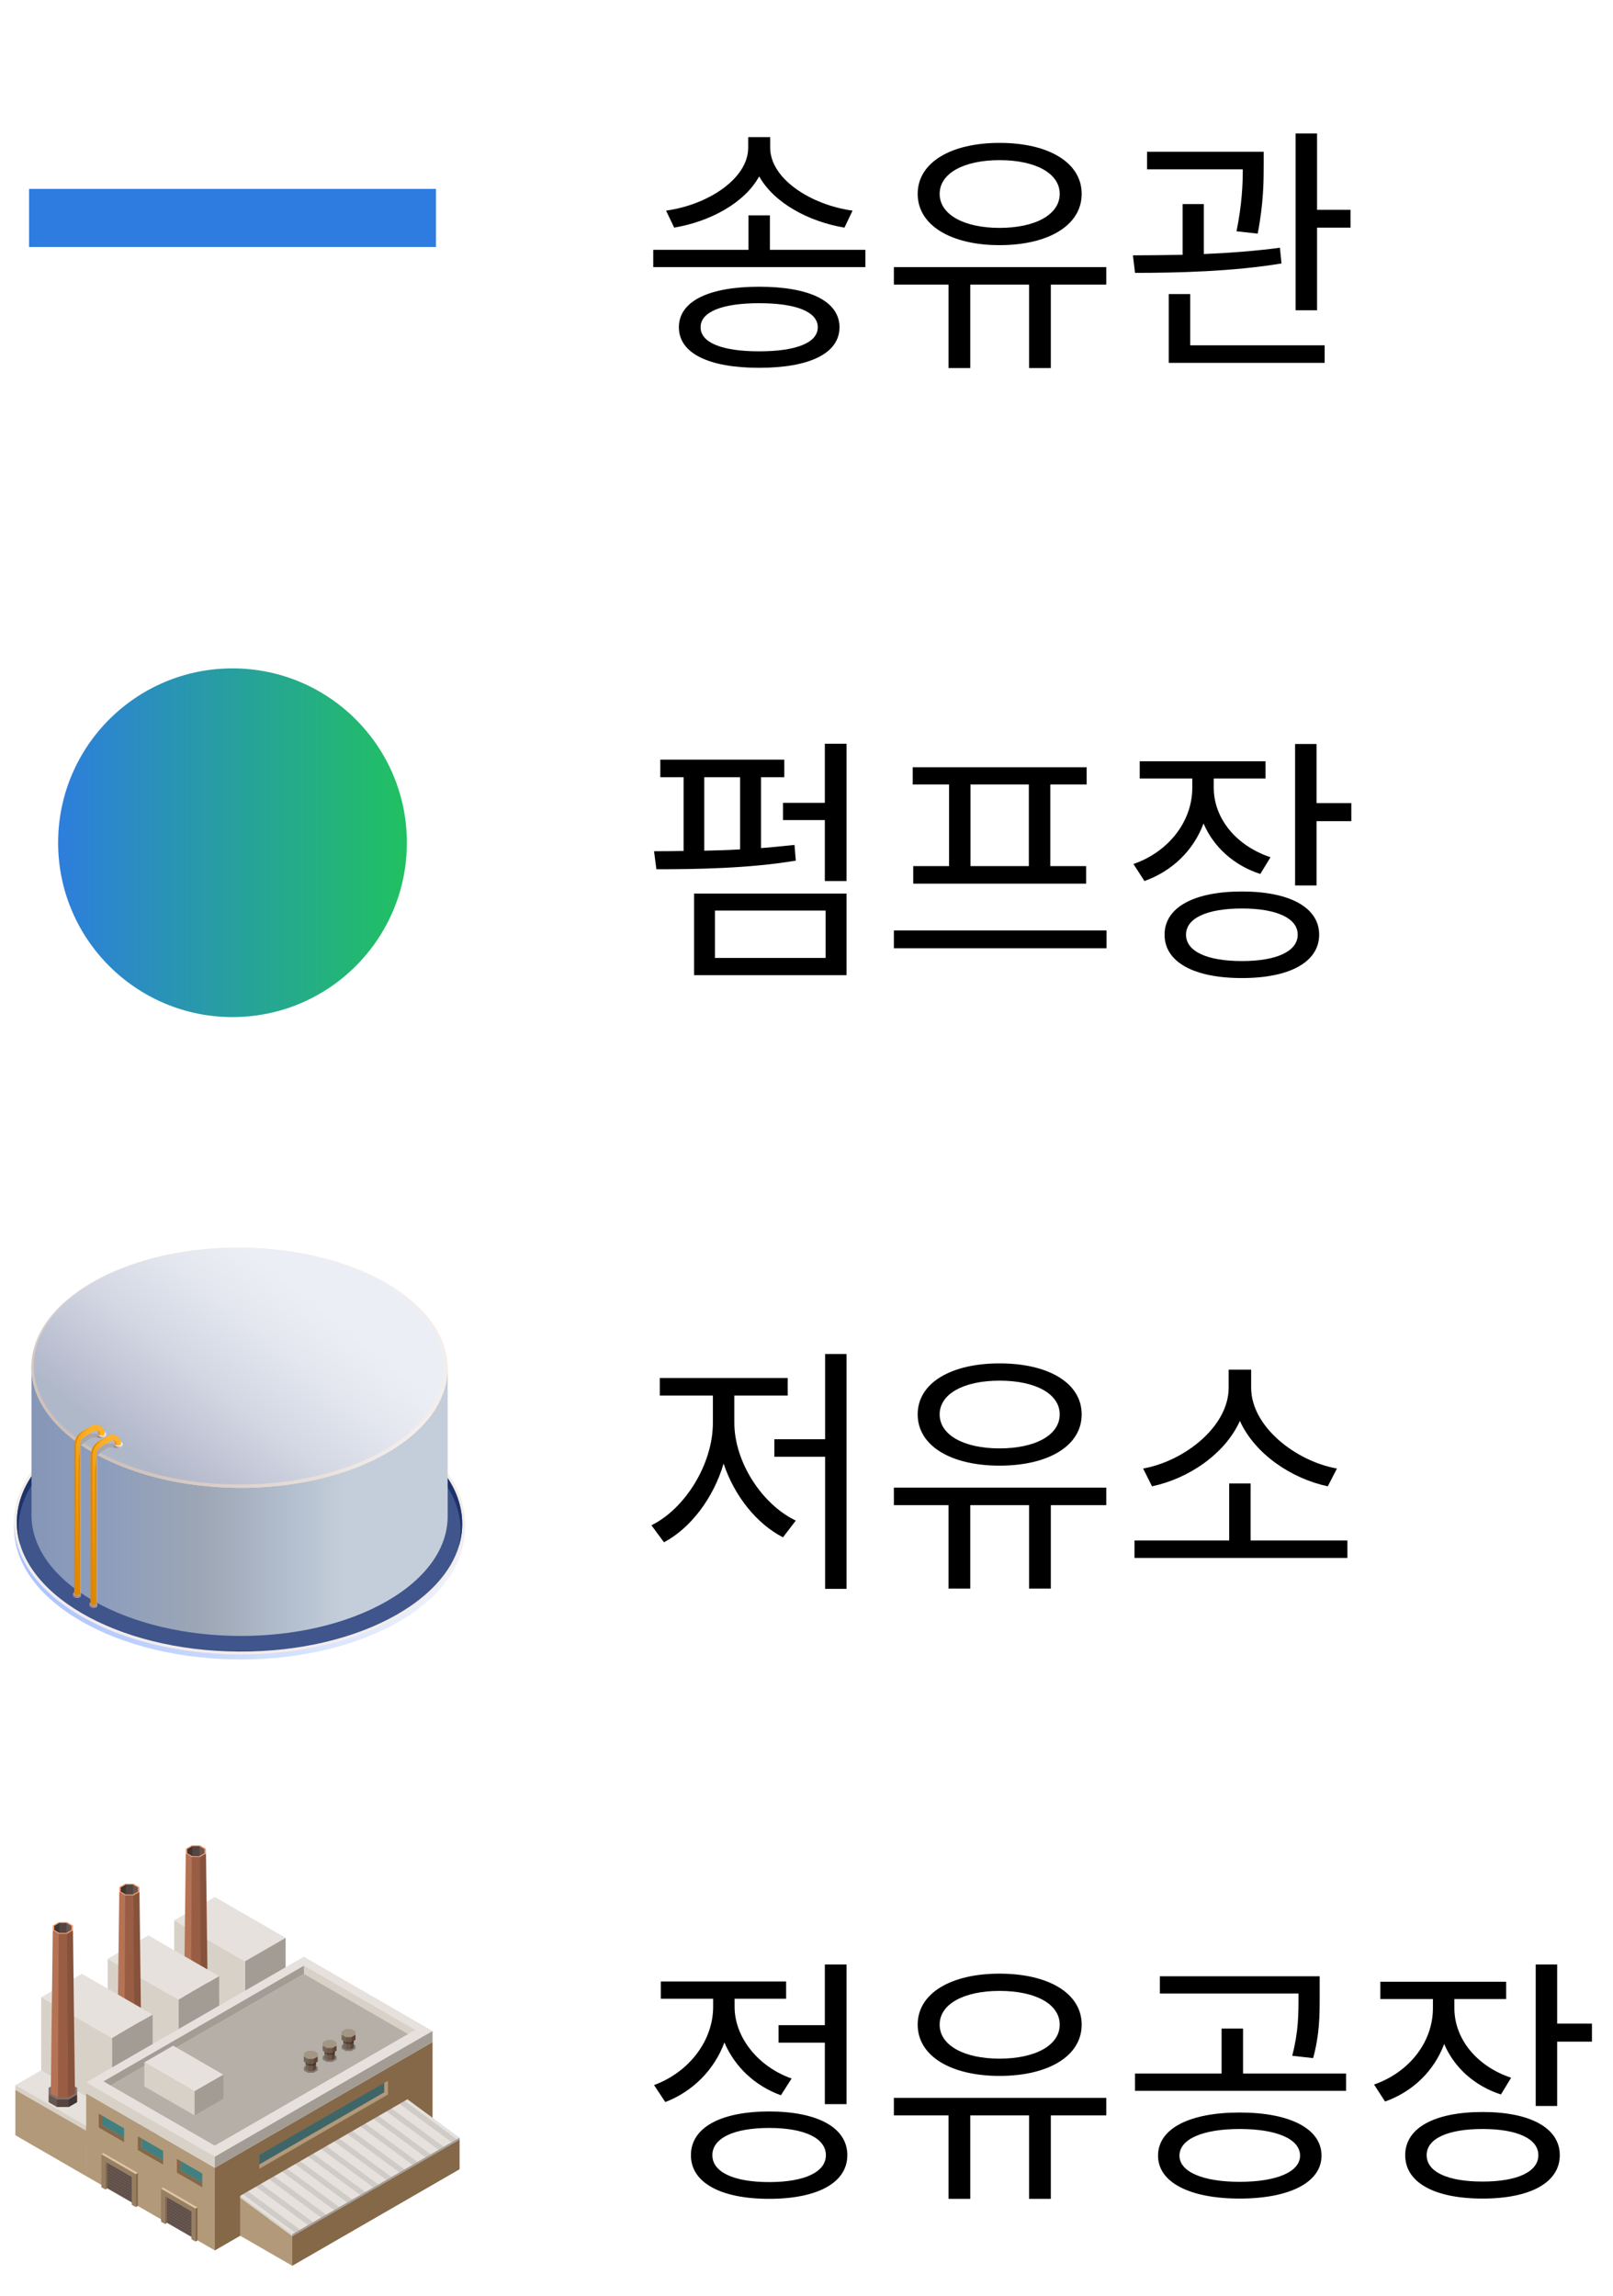 <svg width="111" height="158" viewBox="0 0 111 158" fill="none" xmlns="http://www.w3.org/2000/svg">
<rect x="2" y="13" width="28" height="4" fill="#2E7CE0"/>
<path d="M58.67 14.496L58.112 15.666C55.646 15.252 53.27 13.974 52.244 12.138C51.236 13.974 48.86 15.252 46.394 15.666L45.836 14.496C48.716 14.1 51.488 12.3 51.488 10.158V9.438H53V10.158C53 12.3 55.79 14.1 58.67 14.496ZM52.244 24.18C54.8 24.18 56.276 23.586 56.276 22.524C56.276 21.462 54.8 20.868 52.244 20.868C49.688 20.868 48.212 21.462 48.212 22.524C48.212 23.586 49.688 24.18 52.244 24.18ZM52.244 19.734C55.7 19.734 57.77 20.724 57.77 22.524C57.77 24.324 55.7 25.314 52.244 25.314C48.788 25.314 46.718 24.324 46.718 22.524C46.718 20.724 48.788 19.734 52.244 19.734ZM52.982 17.196H59.552V18.384H44.954V17.196H51.506V14.82H52.982V17.196ZM68.785 11.022C66.337 11.022 64.663 11.922 64.663 13.344C64.663 14.766 66.337 15.684 68.785 15.684C71.251 15.684 72.925 14.766 72.925 13.344C72.925 11.922 71.251 11.022 68.785 11.022ZM68.785 16.872C65.437 16.872 63.151 15.504 63.151 13.344C63.151 11.184 65.437 9.834 68.785 9.834C72.151 9.834 74.437 11.184 74.437 13.344C74.437 15.504 72.151 16.872 68.785 16.872ZM76.129 18.384V19.59H72.313V25.332H70.819V19.59H66.769V25.332H65.275V19.59H61.513V18.384H76.129ZM86.549 16.08L85.091 15.918C85.469 14.064 85.523 12.678 85.523 11.652H78.935V10.446H86.963V11.292C86.963 12.354 86.963 13.956 86.549 16.08ZM88.079 17.052L88.187 18.132C84.839 18.69 80.969 18.78 78.107 18.78L77.963 17.574C78.989 17.574 80.159 17.556 81.383 17.538V14.046H82.841V17.484C84.605 17.412 86.441 17.268 88.079 17.052ZM81.905 20.238V23.766H91.157V24.972H80.429V20.238H81.905ZM90.635 14.442H92.939V15.666H90.635V21.354H89.159V9.186H90.635V14.442Z" fill="black"/>
<g clip-path="url(#clip0_1181_13973)">
<g filter="url(#filter0_d_1181_13973)">
<circle cx="16" cy="58" r="12" fill="url(#paint0_linear_1181_13973)"/>
</g>
</g>
<path d="M48.464 53.49V58.548C49.274 58.53 50.102 58.512 50.93 58.458V53.49H48.464ZM54.674 58.152L54.764 59.232C51.578 59.772 47.87 59.826 45.17 59.826L45.008 58.584C45.62 58.584 46.322 58.584 47.042 58.566V53.49H45.44V52.284H53.972V53.49H52.37V58.368C53.162 58.314 53.918 58.224 54.674 58.152ZM49.202 62.67V65.928H56.816V62.67H49.202ZM47.762 67.116V61.5H58.256V67.116H47.762ZM56.762 51.186H58.256V60.636H56.762V56.442H53.882V55.254H56.762V51.186ZM70.801 59.61V53.994H66.787V59.61H70.801ZM65.311 59.61V53.994H62.809V52.806H74.779V53.994H72.277V59.61H74.743V60.816H62.845V59.61H65.311ZM61.513 64.038H76.147V65.262H61.513V64.038ZM87.431 58.998L86.729 60.15C84.893 59.556 83.507 58.278 82.823 56.676C82.139 58.512 80.681 59.952 78.755 60.636L77.999 59.466C80.429 58.62 82.049 56.532 82.049 54.21V53.58H78.431V52.392H87.089V53.58H83.525V54.21C83.525 56.316 85.055 58.206 87.431 58.998ZM85.469 66.144C87.845 66.144 89.303 65.478 89.303 64.326C89.303 63.192 87.845 62.526 85.469 62.526C83.057 62.526 81.617 63.192 81.617 64.326C81.617 65.478 83.057 66.144 85.469 66.144ZM85.469 61.356C88.745 61.356 90.779 62.454 90.779 64.326C90.779 66.216 88.745 67.314 85.469 67.314C82.157 67.314 80.141 66.216 80.141 64.326C80.141 62.454 82.157 61.356 85.469 61.356ZM90.599 55.272H92.993V56.514H90.599V60.942H89.123V51.204H90.599V55.272Z" fill="black"/>
<path d="M16.579 114.209C12.431 114.209 8.526 113.273 5.583 111.574C2.604 109.854 0.965 107.558 0.965 105.115C0.965 102.692 2.583 100.421 5.517 98.727C8.42 97.052 12.279 96.127 16.386 96.127C20.493 96.127 24.433 97.063 27.382 98.762C30.361 100.482 32 102.778 32 105.221C32 107.664 30.382 109.915 27.448 111.609C24.545 113.283 20.686 114.209 16.579 114.209Z" fill="url(#paint1_linear_1181_13973)"/>
<path d="M16.579 113.865C12.431 113.865 8.526 112.929 5.583 111.23C2.604 109.51 0.965 107.214 0.965 104.771C0.965 102.348 2.583 100.077 5.517 98.382C8.42 96.708 12.279 95.783 16.386 95.783C20.493 95.783 24.433 96.718 27.382 98.418C30.361 100.138 32 102.434 32 104.877C32 107.32 30.382 109.571 27.448 111.265C24.545 112.939 20.686 113.865 16.579 113.865Z" fill="#F3EDEA"/>
<path d="M31.809 104.906C31.836 100.02 24.996 96.022 16.532 95.977C8.068 95.931 1.185 99.854 1.159 104.74C1.132 109.625 7.972 113.623 16.436 113.669C24.9 113.715 31.783 109.791 31.809 104.906Z" fill="#3F558C"/>
<path d="M5.694 99.035C11.617 95.616 21.247 95.636 27.205 99.075C30.69 101.088 32.147 103.825 31.57 106.435C32.42 103.678 30.988 100.729 27.286 98.59C21.282 95.125 11.581 95.105 5.613 98.549C1.956 100.658 0.555 103.582 1.395 106.323C0.823 103.729 2.254 101.018 5.694 99.035Z" fill="#1E336A"/>
<path d="M30.801 94.104H30.644C30.204 92.404 28.849 96.213 26.578 94.898C20.968 91.661 11.905 91.641 6.326 94.862C4.045 96.177 2.704 92.384 2.295 94.104H2.168V104.088C2.082 106.273 3.493 108.478 6.392 110.153C12.001 113.39 21.065 113.41 26.643 110.188C29.415 108.585 30.801 106.486 30.806 104.381V94.104H30.801Z" fill="url(#paint2_linear_1181_13973)"/>
<path d="M30.798 94.211C30.823 89.647 24.432 85.912 16.524 85.869C8.616 85.826 2.185 89.492 2.16 94.056C2.136 98.621 8.526 102.355 16.434 102.398C24.343 102.441 30.773 98.776 30.798 94.211Z" fill="#EDE3E0"/>
<path d="M30.798 94.211C30.823 89.647 24.432 85.912 16.524 85.869C8.616 85.826 2.185 89.492 2.16 94.056C2.136 98.621 8.526 102.355 16.434 102.398C24.343 102.441 30.773 98.776 30.798 94.211Z" fill="url(#paint3_linear_1181_13973)"/>
<path d="M26.386 88.277C20.857 85.085 11.92 85.07 6.422 88.241C0.929 91.413 0.954 96.572 6.483 99.768C12.011 102.96 20.948 102.975 26.446 99.804C31.939 96.632 31.914 91.474 26.386 88.277Z" fill="url(#paint4_linear_1181_13973)"/>
<g style="mix-blend-mode:multiply">
<path d="M7.039 98.686C6.937 98.625 6.776 98.615 6.654 98.656C6.487 98.656 6.234 98.656 6.133 98.701C6.057 98.737 5.541 99.085 5.45 99.217C5.425 99.252 5.359 99.364 5.309 99.46H5.177V109.419C5.309 109.5 5.45 109.576 5.587 109.646V99.46C5.617 99.419 6.128 99.06 6.219 98.989C6.28 98.939 6.472 98.929 6.593 98.929H6.604C6.659 98.969 6.735 98.984 6.811 98.989C6.816 98.989 6.998 98.989 7.008 98.989C7.084 98.989 6.983 98.969 7.039 98.939C7.155 98.868 7.16 98.757 7.039 98.691V98.686Z" fill="#A9A5AB"/>
</g>
<path d="M7.312 98.686H7.15C7.064 98.656 6.958 98.651 6.872 98.676H6.695V98.808C6.695 98.853 6.725 98.899 6.786 98.934C6.907 99.005 7.099 99.005 7.221 98.934C7.282 98.899 7.312 98.853 7.312 98.808V98.686Z" fill="url(#paint5_linear_1181_13973)"/>
<path d="M7.221 98.565C7.099 98.494 6.907 98.494 6.786 98.565C6.664 98.636 6.664 98.747 6.786 98.818C6.907 98.888 7.099 98.888 7.221 98.818C7.342 98.747 7.342 98.636 7.221 98.565Z" fill="#F2ECE9"/>
<g style="mix-blend-mode:multiply">
<path d="M7.095 98.56H6.786C6.675 98.625 6.67 98.721 6.761 98.792H7.009L7.1 98.56H7.095Z" fill="#A9A5AB"/>
</g>
<path d="M5.573 109.697H5.431C5.355 109.672 5.264 109.667 5.183 109.687H5.026V109.828C5.026 109.869 5.052 109.909 5.107 109.94C5.214 110 5.385 110 5.492 109.94C5.542 109.909 5.573 109.869 5.573 109.828V109.697Z" fill="url(#paint6_linear_1181_13973)"/>
<path d="M5.491 109.586C5.385 109.525 5.213 109.525 5.107 109.586C5 109.647 5 109.748 5.107 109.809C5.213 109.869 5.385 109.869 5.491 109.809C5.597 109.748 5.597 109.647 5.491 109.586Z" fill="#B39C9B"/>
<path d="M7.201 98.666C7.201 98.448 7.09 98.256 6.903 98.145C6.716 98.038 6.488 98.038 6.301 98.145L5.709 98.484C5.34 98.696 5.112 99.09 5.112 99.515V109.677C5.112 109.707 5.133 109.732 5.168 109.752C5.244 109.798 5.365 109.798 5.441 109.752C5.476 109.732 5.497 109.702 5.497 109.677V99.52C5.497 99.232 5.654 98.964 5.901 98.822L6.493 98.484C6.589 98.428 6.675 98.463 6.711 98.484C6.741 98.504 6.817 98.559 6.817 98.671V98.686C6.817 98.716 6.837 98.741 6.872 98.767C6.948 98.812 7.07 98.812 7.146 98.767C7.181 98.746 7.201 98.716 7.201 98.686V98.671V98.666Z" fill="url(#paint7_linear_1181_13973)"/>
<path d="M5.421 109.763C5.421 109.763 5.431 109.763 5.436 109.758C5.471 109.737 5.491 109.707 5.491 109.682V99.52C5.491 99.52 5.476 100.077 5.426 100.284C5.385 100.446 5.405 106.91 5.421 109.763Z" fill="#DE8600"/>
<path d="M5.223 109.682V99.52C5.223 99.096 5.451 98.701 5.82 98.489L6.412 98.15C6.488 98.104 6.574 98.079 6.655 98.074C6.533 98.064 6.407 98.089 6.296 98.15L5.704 98.489C5.335 98.701 5.107 99.096 5.107 99.52V109.682C5.107 109.712 5.127 109.737 5.163 109.758C5.178 109.768 5.198 109.773 5.218 109.778V109.677L5.223 109.682Z" fill="url(#paint8_linear_1181_13973)"/>
<path d="M6.882 98.681V98.666C6.882 98.555 6.806 98.499 6.776 98.479C6.75 98.463 6.7 98.443 6.639 98.453C6.67 98.459 6.695 98.469 6.705 98.479C6.735 98.499 6.811 98.555 6.811 98.666V98.681C6.811 98.711 6.831 98.737 6.867 98.762C6.867 98.762 6.877 98.762 6.882 98.767C6.882 98.722 6.882 98.686 6.882 98.681Z" fill="#E58B00"/>
<g style="mix-blend-mode:multiply">
<path d="M8.172 99.369C8.071 99.308 7.909 99.298 7.787 99.338C7.621 99.338 7.368 99.338 7.266 99.384C7.191 99.419 6.675 99.768 6.584 99.9C6.558 99.935 6.493 100.046 6.442 100.142H6.311V110.101C6.442 110.182 6.584 110.258 6.72 110.329V100.142C6.751 100.102 7.261 99.743 7.352 99.672C7.413 99.621 7.605 99.611 7.727 99.611H7.737C7.793 99.652 7.868 99.667 7.944 99.672C7.949 99.672 8.131 99.672 8.142 99.672C8.217 99.672 8.116 99.652 8.172 99.621C8.288 99.551 8.293 99.439 8.172 99.374V99.369Z" fill="#A9A5AB"/>
</g>
<path d="M8.445 99.369H8.283C8.197 99.339 8.091 99.334 8.005 99.359H7.828V99.49C7.828 99.536 7.858 99.582 7.919 99.617C8.041 99.688 8.233 99.688 8.354 99.617C8.415 99.582 8.445 99.536 8.445 99.49V99.369Z" fill="url(#paint9_linear_1181_13973)"/>
<path d="M8.354 99.247C8.233 99.177 8.041 99.177 7.919 99.247C7.798 99.318 7.798 99.43 7.919 99.5C8.041 99.571 8.233 99.571 8.354 99.5C8.476 99.43 8.476 99.318 8.354 99.247Z" fill="#F2ECE9"/>
<g style="mix-blend-mode:multiply">
<path d="M8.228 99.242H7.92C7.808 99.308 7.803 99.404 7.894 99.475H8.137L8.228 99.242Z" fill="#A9A5AB"/>
</g>
<path d="M6.705 110.38H6.563C6.487 110.354 6.396 110.349 6.315 110.369H6.159V110.511C6.159 110.552 6.184 110.592 6.24 110.622C6.346 110.683 6.518 110.683 6.624 110.622C6.675 110.592 6.705 110.552 6.705 110.511V110.38Z" fill="url(#paint10_linear_1181_13973)"/>
<path d="M6.624 110.274C6.518 110.213 6.346 110.213 6.24 110.274C6.134 110.334 6.134 110.435 6.24 110.496C6.346 110.557 6.518 110.557 6.624 110.496C6.73 110.435 6.73 110.334 6.624 110.274Z" fill="#B39C9B"/>
<path d="M8.329 99.348C8.329 99.131 8.218 98.939 8.031 98.827C7.844 98.721 7.616 98.721 7.429 98.827L6.837 99.166C6.468 99.379 6.24 99.773 6.24 100.198V110.359C6.24 110.39 6.26 110.415 6.296 110.435C6.372 110.481 6.493 110.481 6.569 110.435C6.604 110.415 6.625 110.385 6.625 110.359V100.203C6.625 99.915 6.781 99.647 7.029 99.505L7.621 99.166C7.717 99.111 7.803 99.146 7.839 99.166C7.869 99.186 7.945 99.242 7.945 99.353V99.368C7.945 99.399 7.965 99.424 8 99.449C8.076 99.495 8.198 99.495 8.274 99.449C8.309 99.429 8.329 99.399 8.329 99.368V99.353V99.348Z" fill="url(#paint11_linear_1181_13973)"/>
<path d="M6.553 110.445C6.553 110.445 6.563 110.445 6.569 110.44C6.604 110.42 6.624 110.39 6.624 110.364V100.203C6.624 100.203 6.609 100.759 6.558 100.967C6.518 101.129 6.538 107.593 6.553 110.445Z" fill="#DE8600"/>
<path d="M6.357 110.365V100.204C6.357 99.779 6.584 99.384 6.953 99.172L7.545 98.833C7.621 98.787 7.707 98.762 7.788 98.757C7.667 98.747 7.54 98.772 7.429 98.833L6.837 99.172C6.468 99.384 6.24 99.779 6.24 100.204V110.365C6.24 110.395 6.26 110.421 6.296 110.441C6.311 110.451 6.331 110.456 6.352 110.461V110.36L6.357 110.365Z" fill="url(#paint12_linear_1181_13973)"/>
<path d="M8.015 99.364V99.349C8.015 99.237 7.939 99.181 7.909 99.161C7.884 99.146 7.833 99.126 7.772 99.136C7.803 99.141 7.828 99.151 7.838 99.161C7.869 99.181 7.944 99.237 7.944 99.349V99.364C7.944 99.394 7.965 99.419 8 99.445C8 99.445 8.01 99.445 8.015 99.45C8.015 99.404 8.015 99.369 8.015 99.364Z" fill="#E58B00"/>
<path d="M50.534 96.048V97.92C50.534 100.602 52.424 103.536 54.764 104.652L53.882 105.804C52.082 104.886 50.534 102.96 49.796 100.728C49.094 103.104 47.528 105.174 45.692 106.146L44.828 104.976C47.132 103.842 49.058 100.782 49.058 97.92V96.048H45.404V94.842H54.206V96.048H50.534ZM56.78 93.186H58.256V109.35H56.78V100.26H53.288V99.054H56.78V93.186ZM68.785 95.022C66.337 95.022 64.663 95.922 64.663 97.344C64.663 98.766 66.337 99.684 68.785 99.684C71.251 99.684 72.925 98.766 72.925 97.344C72.925 95.922 71.251 95.022 68.785 95.022ZM68.785 100.872C65.437 100.872 63.151 99.504 63.151 97.344C63.151 95.184 65.437 93.834 68.785 93.834C72.151 93.834 74.437 95.184 74.437 97.344C74.437 99.504 72.151 100.872 68.785 100.872ZM76.129 102.384V103.59H72.313V109.332H70.819V103.59H66.769V109.332H65.275V103.59H61.513V102.384H76.129ZM92.003 101.07L91.373 102.294C88.907 101.772 86.369 100.098 85.325 97.794C84.281 100.098 81.761 101.772 79.277 102.294L78.665 101.07C81.491 100.566 84.551 98.19 84.551 95.508V94.266H86.099V95.508C86.099 98.19 89.177 100.566 92.003 101.07ZM86.063 106.02H92.723V107.226H78.071V106.02H84.587V102.096H86.063V106.02Z" fill="black"/>
<path d="M19.656 133.368L16.86 134.984L11.986 132.17L14.786 130.558L19.656 133.368Z" fill="#E6E1DD"/>
<path d="M19.656 141.842L16.86 143.458V134.984L19.656 133.368V141.842Z" fill="#A39C95"/>
<path d="M16.86 143.458L11.986 140.644V132.17L16.86 134.984V143.458Z" fill="#D8D1C7"/>
<path d="M16.86 140.329L15.083 141.355L10.21 138.544L11.986 137.515L16.86 140.329Z" fill="#E0C5A4"/>
<path d="M16.86 143.457L15.082 144.483V141.354L16.86 140.328V143.457Z" fill="#856848"/>
<path d="M15.083 144.483L10.21 141.669V138.544L15.083 141.354V144.483Z" fill="#B2997A"/>
<path d="M16.86 140.014L15.083 141.04L10.21 138.226L11.986 137.2L16.86 140.014Z" fill="#E6E1DD"/>
<path d="M16.86 140.329L15.082 141.355V141.041L16.86 140.015V140.329Z" fill="#A39C95"/>
<path d="M15.083 141.355L10.21 138.544V138.226L15.083 141.04V141.355Z" fill="#D8D1C7"/>
<path d="M14.46 138.878V139.397L13.885 139.729L13.685 139.086L14.46 138.878Z" fill="#403531"/>
<path d="M13.885 139.207V139.729H13.073L12.498 138.878L13.885 139.207Z" fill="#544540"/>
<path d="M13.073 139.207V139.729L12.498 139.397V138.878L13.073 139.207Z" fill="#685750"/>
<path d="M12.498 138.406V138.878L13.073 139.207H13.885L14.46 138.878V138.406L13.885 138.074H13.073L12.498 138.406Z" fill="#836E69"/>
<path d="M13.806 127.965H13.152V127.05L13.248 127.028H13.688L13.806 127.05V127.965Z" fill="#544540"/>
<path d="M13.234 128.069L12.819 127.998L12.841 127.254L13.234 127.061V128.069Z" fill="#403531"/>
<path d="M13.724 128.069L14.138 127.998L14.117 127.258L13.724 127.061V128.069Z" fill="#685750"/>
<path d="M14.175 127.568L14.314 138.792L13.824 139.074L13.688 127.804L14.175 127.568Z" fill="#87523B"/>
<path d="M13.767 127.804L13.824 139.074H13.134L12.919 127.618L13.152 127.75L13.767 127.804Z" fill="#995D43"/>
<path d="M13.191 127.804L13.134 139.074L12.648 138.792L12.784 127.568L13.191 127.804Z" fill="#B57355"/>
<path d="M13.767 127H13.191L12.784 127.236V127.569L13.191 127.804H13.767L14.175 127.569V127.236L13.767 127ZM14.067 127.543L13.72 127.744H13.231L12.884 127.543V127.261L13.231 127.061H13.72L14.067 127.261V127.543Z" fill="#F59C72"/>
<path d="M15.083 136.011L12.283 137.627L7.41 134.813L10.209 133.2L15.083 136.011Z" fill="#E6E1DD"/>
<path d="M15.082 144.485L12.283 146.101V137.627L15.082 136.011V144.485Z" fill="#A39C95"/>
<path d="M12.283 146.1L7.41 143.286V134.812L12.283 137.626V146.1Z" fill="#D8D1C7"/>
<path d="M12.283 142.973L10.503 143.999L5.633 141.185L7.41 140.159L12.283 142.973Z" fill="#E0C5A4"/>
<path d="M12.283 146.102L10.502 147.128V143.999L12.283 142.973V146.102Z" fill="#856848"/>
<path d="M10.503 147.128L5.633 144.314V141.186L10.503 143.999V147.128Z" fill="#B2997A"/>
<path d="M12.283 142.658L10.503 143.684L5.633 140.87L7.41 139.844L12.283 142.658Z" fill="#E6E1DD"/>
<path d="M12.283 142.973L10.502 143.999V143.684L12.283 142.658V142.973Z" fill="#A39C95"/>
<path d="M10.503 143.999L5.633 141.189V140.871L10.503 143.685V143.999Z" fill="#D8D1C7"/>
<path d="M9.883 141.521V142.039L9.308 142.372L9.104 141.728L9.883 141.521Z" fill="#403531"/>
<path d="M9.308 141.85V142.372H8.496L7.92 141.521L9.308 141.85Z" fill="#544540"/>
<path d="M8.496 141.85V142.372L7.92 142.039V141.521L8.496 141.85Z" fill="#685750"/>
<path d="M7.92 141.049V141.521L8.496 141.85H9.308L9.883 141.521V141.049L9.308 140.716H8.496L7.92 141.049Z" fill="#836E69"/>
<path d="M9.23 130.605H8.575V129.693L8.672 129.672H9.112L9.23 129.693V130.605Z" fill="#544540"/>
<path d="M8.657 130.712L8.243 130.637L8.264 129.897L8.657 129.704V130.712Z" fill="#403531"/>
<path d="M9.147 130.712L9.562 130.637L9.54 129.9L9.147 129.704V130.712Z" fill="#685750"/>
<path d="M9.598 130.211L9.733 141.435L9.247 141.717L9.111 130.447L9.598 130.211Z" fill="#87523B"/>
<path d="M9.19 130.447L9.247 141.717H8.557L8.343 130.261L8.575 130.397L9.19 130.447Z" fill="#995D43"/>
<path d="M8.614 130.447L8.557 141.717L8.071 141.435L8.207 130.211L8.614 130.447Z" fill="#B57355"/>
<path d="M9.19 129.643H8.614L8.207 129.879V130.211L8.614 130.447H9.19L9.597 130.211V129.879L9.19 129.643ZM9.49 130.186L9.143 130.386H8.653L8.307 130.186V129.904L8.653 129.703H9.143L9.49 129.904V130.186Z" fill="#F59C72"/>
<path d="M10.503 138.653L7.707 140.269L2.837 137.455L5.633 135.842L10.503 138.653Z" fill="#E6E1DD"/>
<path d="M10.504 147.127L7.708 148.743V140.269L10.504 138.653V147.127Z" fill="#A39C95"/>
<path d="M7.707 148.742L2.837 145.928V137.455L7.707 140.268V148.742Z" fill="#D8D1C7"/>
<path d="M7.707 145.614L5.926 146.64L1.056 143.83L2.837 142.8L7.707 145.614Z" fill="#E0C5A4"/>
<path d="M7.707 148.743L5.926 149.769V146.64L7.707 145.614V148.743Z" fill="#856848"/>
<path d="M5.926 149.768L1.056 146.954V143.829L5.926 146.639V149.768Z" fill="#B2997A"/>
<path d="M7.707 145.298L5.926 146.324L1.056 143.511L2.837 142.484L7.707 145.298Z" fill="#E6E1DD"/>
<path d="M7.707 145.613L5.926 146.64V146.325L7.707 145.299V145.613Z" fill="#A39C95"/>
<path d="M5.926 146.64L1.056 143.829V143.511L5.926 146.325V146.64Z" fill="#D8D1C7"/>
<path d="M5.308 144.163V144.682L4.733 145.014L4.529 144.37L5.308 144.163Z" fill="#403531"/>
<path d="M4.732 144.496V145.014H3.921L3.345 144.163L4.732 144.496Z" fill="#544540"/>
<path d="M3.921 144.496V145.014L3.345 144.682V144.163L3.921 144.496Z" fill="#685750"/>
<path d="M3.345 143.691V144.163L3.921 144.495H4.732L5.308 144.163V143.691L4.732 143.358H3.921L3.345 143.691Z" fill="#836E69"/>
<path d="M4.653 133.249H3.999V132.334L4.096 132.312H4.535L4.653 132.334V133.249Z" fill="#544540"/>
<path d="M4.081 133.353L3.667 133.282L3.688 132.538L4.081 132.345V133.353Z" fill="#403531"/>
<path d="M4.571 133.353L4.986 133.282L4.965 132.541L4.571 132.345V133.353Z" fill="#685750"/>
<path d="M5.022 132.853L5.158 144.08L4.672 144.358L4.536 133.089L5.022 132.853Z" fill="#87523B"/>
<path d="M4.614 133.089L4.671 144.359H3.981L3.767 132.903L3.999 133.039L4.614 133.089Z" fill="#995D43"/>
<path d="M4.038 133.089L3.981 144.358L3.495 144.08L3.631 132.853L4.038 133.089Z" fill="#B57355"/>
<path d="M4.614 132.284H4.038L3.631 132.52V132.853L4.038 133.089H4.614L5.022 132.853V132.52L4.614 132.284ZM4.914 132.828L4.568 133.028H4.078L3.735 132.828V132.545L4.078 132.345H4.568L4.914 132.545V132.828Z" fill="#F59C72"/>
<path d="M29.767 140.544L14.786 149.196L5.929 144.08L20.91 135.431L29.767 140.544Z" fill="#E6E1DD"/>
<path d="M29.767 146.232L14.786 154.881L13.191 150.679L14.786 149.196L29.767 140.543V146.232Z" fill="#856848"/>
<path d="M26.699 143.204V144.152L17.85 149.261V148.957L26.434 143.998V143.358L26.699 143.204Z" fill="#B2997A"/>
<path d="M26.434 143.357V143.997L17.85 148.957V148.313L26.434 143.357Z" fill="#3E6669"/>
<path d="M14.786 154.882L5.929 149.769V144.08L14.786 149.197V154.882Z" fill="#B2997A"/>
<path d="M9.193 151.648L7.331 150.576V148.688L9.193 149.764V151.648Z" fill="#685750"/>
<path d="M9.193 150.007L7.331 148.931V148.888L9.193 149.961V150.007Z" fill="#544540"/>
<path d="M9.193 150.196L7.331 149.12V149.077L9.193 150.15V150.196Z" fill="#544540"/>
<path d="M9.193 150.387L7.331 149.31V149.268L9.193 150.34V150.387Z" fill="#544540"/>
<path d="M9.193 150.577L7.331 149.5V149.458L9.193 150.53V150.577Z" fill="#544540"/>
<path d="M9.193 150.766L7.331 149.689V149.646L9.193 150.719V150.766Z" fill="#544540"/>
<path d="M9.193 150.951L7.331 149.878V149.835L9.193 150.908V150.951Z" fill="#544540"/>
<path d="M9.193 151.145L7.331 150.068V150.025L9.193 151.098V151.145Z" fill="#544540"/>
<path d="M9.193 151.333L7.331 150.257V150.214L9.193 151.287V151.333Z" fill="#544540"/>
<path d="M9.193 151.524L7.331 150.447V150.401L9.193 151.477V151.524Z" fill="#544540"/>
<path d="M7.395 150.611L7.252 150.694V148.752L7.395 148.67V150.611Z" fill="#856848"/>
<path d="M6.977 148.263V150.533L7.252 150.694V148.785L9.068 149.832V151.742L9.347 151.903V149.632L6.977 148.263Z" fill="#967F62"/>
<path d="M9.487 151.82L9.347 151.902V149.632L9.487 149.55V151.82Z" fill="#856848"/>
<path d="M9.487 149.55L9.347 149.632L6.977 148.262L7.116 148.18L9.487 149.55Z" fill="#E0C5A4"/>
<path d="M13.298 154.02L11.435 152.947V151.059L13.298 152.135V154.02Z" fill="#685750"/>
<path d="M13.298 152.378L11.435 151.302V151.259L13.298 152.332V152.378Z" fill="#544540"/>
<path d="M13.298 152.567L11.435 151.491V151.448L13.298 152.521V152.567Z" fill="#544540"/>
<path d="M13.298 152.757L11.435 151.681V151.638L13.298 152.711V152.757Z" fill="#544540"/>
<path d="M13.298 152.944L11.435 151.871V151.828L13.298 152.901V152.944Z" fill="#544540"/>
<path d="M13.298 153.136L11.435 152.06V152.014L13.298 153.09V153.136Z" fill="#544540"/>
<path d="M13.298 153.322L11.435 152.249V152.207L13.298 153.279V153.322Z" fill="#544540"/>
<path d="M13.298 153.512L11.435 152.439V152.393L13.298 153.469V153.512Z" fill="#544540"/>
<path d="M13.298 153.701L11.435 152.629V152.582L13.298 153.658V153.701Z" fill="#544540"/>
<path d="M13.298 153.891L11.435 152.818V152.772L13.298 153.848V153.891Z" fill="#544540"/>
<path d="M11.5 152.983L11.357 153.065V151.123L11.5 151.041V152.983Z" fill="#856848"/>
<path d="M11.082 150.633V152.904L11.357 153.065V151.155L13.173 152.203V154.112L13.448 154.273V152.003L11.082 150.633Z" fill="#967F62"/>
<path d="M13.592 154.191L13.449 154.273V152.003L13.592 151.92V154.191Z" fill="#856848"/>
<path d="M13.591 151.921L13.448 152.003L11.082 150.634L11.221 150.551L13.591 151.921Z" fill="#E0C5A4"/>
<path d="M12.175 148.583V149.531L13.92 150.536V150.232L12.436 149.377V148.734L12.175 148.583Z" fill="#856848"/>
<path d="M12.437 148.733V149.377L13.92 150.232V149.588L12.437 148.733Z" fill="#418080"/>
<path d="M9.483 147.028V147.975L11.228 148.98V148.676L9.748 147.822V147.178L9.483 147.028Z" fill="#856848"/>
<path d="M9.748 147.178V147.821L11.228 148.676V148.036L9.748 147.178Z" fill="#418080"/>
<path d="M6.794 145.473V146.421L8.539 147.429V147.121L7.059 146.267V145.623L6.794 145.473Z" fill="#856848"/>
<path d="M7.06 145.623V146.267L8.54 147.121V146.481L7.06 145.623Z" fill="#418080"/>
<path d="M29.767 139.783L14.786 148.432L5.929 143.319L20.91 134.67L29.767 139.783Z" fill="#E6E1DD"/>
<path d="M20.918 135.285L28.576 139.708L28.083 139.99L20.918 135.853V135.285Z" fill="#D8D1C7"/>
<path d="M20.917 135.853L7.616 143.533L7.123 143.247L20.917 135.285V135.853Z" fill="#A39C95"/>
<path d="M28.083 139.99L14.778 147.67L7.617 143.533L20.918 135.853L28.083 139.99Z" fill="#B5AFA7"/>
<path d="M29.767 140.544L14.786 149.196V148.431L29.767 139.782V140.544Z" fill="#A39C95"/>
<path d="M14.786 149.197L5.929 144.081V143.319L14.786 148.432V149.197Z" fill="#D8D1C7"/>
<path d="M15.372 142.786L13.387 143.93L9.934 141.939L11.918 140.791L15.372 142.786Z" fill="#E6E1DD"/>
<path d="M15.372 144.442L13.388 145.586V143.93L15.372 142.786V144.442Z" fill="#A39C95"/>
<path d="M13.387 145.586L9.934 143.595V141.939L13.387 143.931V145.586Z" fill="#D8D1C7"/>
<path opacity="0.3" d="M20.907 142.268V142.497L21.189 142.658H21.586L21.865 142.497V142.268L21.586 142.107H21.189L20.907 142.268Z" fill="black"/>
<path d="M21.747 141.907V142.425L21.535 142.547L21.46 141.985L21.747 141.907Z" fill="#5E4439"/>
<path d="M21.536 142.028V142.547H21.239L21.028 141.907L21.536 142.028Z" fill="#6E5849"/>
<path d="M21.239 142.028V142.547L21.028 142.425V141.907L21.239 142.028Z" fill="#736656"/>
<path d="M21.028 141.735V141.907L21.239 142.029H21.536L21.747 141.907V141.735L21.536 141.614H21.239L21.028 141.735Z" fill="#A39685"/>
<path opacity="0.3" d="M21.536 142.028H21.239L21.028 141.907V142.053L21.239 142.178H21.536L21.747 142.053V141.907L21.536 142.028Z" fill="black"/>
<path d="M21.865 141.539V141.885L21.586 142.046L21.486 141.642L21.865 141.539Z" fill="#5E4439"/>
<path d="M21.586 141.703V142.046H21.189L20.907 141.539L21.586 141.703Z" fill="#6E5849"/>
<path d="M21.189 141.703V142.046L20.907 141.885V141.539L21.189 141.703Z" fill="#736656"/>
<path d="M20.907 141.31V141.539L21.189 141.703H21.586L21.865 141.539V141.31L21.586 141.149H21.189L20.907 141.31Z" fill="#A39685"/>
<path opacity="0.3" d="M22.205 141.517V141.746L22.487 141.91H22.884L23.163 141.749V141.517L22.884 141.356H22.487L22.205 141.517Z" fill="black"/>
<path d="M23.045 141.16V141.675L22.834 141.796L22.759 141.235L23.045 141.16Z" fill="#5E4439"/>
<path d="M22.834 141.281V141.796H22.537L22.326 141.16L22.834 141.281Z" fill="#6E5849"/>
<path d="M22.537 141.281V141.796L22.326 141.675V141.16L22.537 141.281Z" fill="#736656"/>
<path d="M22.326 140.988V141.16L22.537 141.281H22.834L23.045 141.16V140.988L22.834 140.863H22.537L22.326 140.988Z" fill="#A39685"/>
<path opacity="0.3" d="M22.834 141.281H22.537L22.326 141.16V141.306L22.537 141.428H22.834L23.045 141.306V141.16L22.834 141.281Z" fill="black"/>
<path d="M23.163 140.792V141.135L22.884 141.299L22.784 140.892L23.163 140.792Z" fill="#5E4439"/>
<path d="M22.884 140.952V141.299H22.487L22.205 140.792L22.884 140.952Z" fill="#6E5849"/>
<path d="M22.487 140.952V141.299L22.205 141.135V140.792L22.487 140.952Z" fill="#736656"/>
<path d="M22.205 140.562V140.791L22.487 140.952H22.884L23.163 140.791V140.562L22.884 140.398H22.487L22.205 140.562Z" fill="#A39685"/>
<path opacity="0.3" d="M23.506 140.769V140.998L23.785 141.159H24.182L24.464 140.998V140.769L24.182 140.605H23.785L23.506 140.769Z" fill="black"/>
<path d="M24.343 140.409V140.927L24.132 141.049L24.057 140.487L24.343 140.409Z" fill="#5E4439"/>
<path d="M24.132 140.53V141.049H23.835L23.624 140.409L24.132 140.53Z" fill="#6E5849"/>
<path d="M23.835 140.53V141.049L23.624 140.927V140.409L23.835 140.53Z" fill="#736656"/>
<path d="M23.624 140.237V140.409L23.835 140.53H24.132L24.343 140.409V140.237L24.132 140.116H23.835L23.624 140.237Z" fill="#A39685"/>
<path opacity="0.3" d="M24.132 140.53H23.835L23.624 140.409V140.555L23.835 140.677H24.132L24.343 140.555V140.409L24.132 140.53Z" fill="black"/>
<path d="M24.464 140.041V140.387L24.182 140.548L24.081 140.144L24.464 140.041Z" fill="#5E4439"/>
<path d="M24.182 140.205V140.548H23.785L23.506 140.041L24.182 140.205Z" fill="#6E5849"/>
<path d="M23.785 140.205V140.548L23.506 140.387V140.041L23.785 140.205Z" fill="#736656"/>
<path d="M23.506 139.812V140.041L23.785 140.205H24.182L24.464 140.041V139.812L24.182 139.651H23.785L23.506 139.812Z" fill="#A39685"/>
<path d="M31.627 147.255L20.114 153.898L16.524 151.259L28.037 144.612L31.627 147.255Z" fill="#E6E1DD"/>
<path d="M31.627 149.296L20.114 155.94L19.392 154.238L20.114 153.898L31.627 147.255V149.296Z" fill="#856848"/>
<path d="M20.114 155.94L16.524 153.869V151.259L20.114 153.898V155.94Z" fill="#B2997A"/>
<path d="M31.627 147.122L20.114 153.765L16.524 151.127L28.037 144.483L31.627 147.122Z" fill="#E6E1DD"/>
<g opacity="0.1">
<path d="M16.713 151.021L20.3 153.659L20.65 153.459L17.064 150.82L16.713 151.021Z" fill="black"/>
<path d="M17.61 150.502L21.2 153.14L21.547 152.94L17.961 150.298L17.61 150.502Z" fill="black"/>
<path d="M18.512 149.98L22.098 152.622L22.445 152.422L18.858 149.78L18.512 149.98Z" fill="black"/>
<path d="M19.41 149.461L22.996 152.103L23.346 151.899L19.756 149.261L19.41 149.461Z" fill="black"/>
<path d="M20.307 148.943L23.893 151.586L24.243 151.382L20.657 148.743L20.307 148.943Z" fill="black"/>
<path d="M21.204 148.424L24.794 151.067L25.141 150.863L21.555 148.224L21.204 148.424Z" fill="black"/>
<path d="M22.105 147.905L25.691 150.544L26.038 150.344L22.452 147.705L22.105 147.905Z" fill="black"/>
<path d="M23.002 147.388L26.589 150.026L26.939 149.826L23.349 147.188L23.002 147.388Z" fill="black"/>
<path d="M23.9 146.869L27.486 149.507L27.837 149.307L24.25 146.668L23.9 146.869Z" fill="black"/>
<path d="M24.801 146.351L28.387 148.989L28.734 148.789L25.148 146.15L24.801 146.351Z" fill="black"/>
<path d="M25.699 145.832L29.285 148.47L29.635 148.27L26.046 145.628L25.699 145.832Z" fill="black"/>
<path d="M26.596 145.314L30.182 147.953L30.533 147.753L26.947 145.11L26.596 145.314Z" fill="black"/>
<path d="M27.844 144.591L27.497 144.795L31.083 147.434L31.43 147.23L27.844 144.591Z" fill="black"/>
</g>
<path d="M31.627 147.255L20.114 153.898V153.766L31.627 147.123V147.255Z" fill="#A39C95"/>
<path d="M20.114 153.898L16.524 151.259V151.127L20.114 153.766V153.898Z" fill="#D8D1C7"/>
<path d="M53.576 139.38H56.762V135.204H58.256V144.816H56.762V140.586H53.576V139.38ZM54.476 143.052L53.738 144.204C51.938 143.556 50.552 142.224 49.85 140.568C49.166 142.44 47.672 143.952 45.782 144.672L45.008 143.502C47.42 142.62 49.076 140.442 49.076 138.12V137.562H45.476V136.374H54.098V137.562H50.552V138.12C50.552 140.19 52.136 142.224 54.476 143.052ZM52.928 150.18C55.358 150.18 56.834 149.496 56.834 148.326C56.834 147.156 55.358 146.454 52.928 146.454C50.498 146.454 49.022 147.156 49.022 148.326C49.022 149.496 50.498 150.18 52.928 150.18ZM52.928 145.32C56.24 145.32 58.31 146.418 58.31 148.326C58.31 150.234 56.24 151.332 52.928 151.332C49.616 151.332 47.546 150.234 47.546 148.326C47.546 146.418 49.616 145.32 52.928 145.32ZM68.785 137.022C66.337 137.022 64.663 137.922 64.663 139.344C64.663 140.766 66.337 141.684 68.785 141.684C71.251 141.684 72.925 140.766 72.925 139.344C72.925 137.922 71.251 137.022 68.785 137.022ZM68.785 142.872C65.437 142.872 63.151 141.504 63.151 139.344C63.151 137.184 65.437 135.834 68.785 135.834C72.151 135.834 74.437 137.184 74.437 139.344C74.437 141.504 72.151 142.872 68.785 142.872ZM76.129 144.384V145.59H72.313V151.332H70.819V145.59H66.769V151.332H65.275V145.59H61.513V144.384H76.129ZM89.357 137.382V137.202H79.817V136.014H90.815V137.382C90.815 138.678 90.815 139.992 90.365 141.648L88.925 141.486C89.357 139.83 89.357 138.642 89.357 137.382ZM85.307 150.162C87.845 150.162 89.465 149.478 89.465 148.362C89.465 147.21 87.845 146.526 85.307 146.526C82.787 146.526 81.167 147.21 81.167 148.362C81.167 149.478 82.787 150.162 85.307 150.162ZM85.307 145.392C88.745 145.392 90.941 146.49 90.941 148.362C90.941 150.198 88.745 151.314 85.307 151.314C81.869 151.314 79.691 150.198 79.691 148.362C79.691 146.49 81.869 145.392 85.307 145.392ZM85.541 142.71H92.633V143.898H78.107V142.71H84.065V139.614H85.541V142.71ZM103.99 142.998L103.288 144.15C101.452 143.556 100.066 142.278 99.382 140.676C98.698 142.512 97.24 143.952 95.314 144.636L94.558 143.466C96.988 142.62 98.608 140.532 98.608 138.21V137.58H94.99V136.392H103.648V137.58H100.084V138.21C100.084 140.316 101.614 142.206 103.99 142.998ZM102.028 150.144C104.404 150.144 105.862 149.478 105.862 148.326C105.862 147.192 104.404 146.526 102.028 146.526C99.616 146.526 98.176 147.192 98.176 148.326C98.176 149.478 99.616 150.144 102.028 150.144ZM102.028 145.356C105.304 145.356 107.338 146.454 107.338 148.326C107.338 150.216 105.304 151.314 102.028 151.314C98.716 151.314 96.7 150.216 96.7 148.326C96.7 146.454 98.716 145.356 102.028 145.356ZM107.158 139.272H109.552V140.514H107.158V144.942H105.682V135.204H107.158V139.272Z" fill="black"/>
<defs>
<filter id="filter0_d_1181_13973" x="0" y="42" width="32" height="32" filterUnits="userSpaceOnUse" color-interpolation-filters="sRGB">
<feFlood flood-opacity="0" result="BackgroundImageFix"/>
<feColorMatrix in="SourceAlpha" type="matrix" values="0 0 0 0 0 0 0 0 0 0 0 0 0 0 0 0 0 0 127 0" result="hardAlpha"/>
<feOffset/>
<feGaussianBlur stdDeviation="2"/>
<feComposite in2="hardAlpha" operator="out"/>
<feColorMatrix type="matrix" values="0 0 0 0 0 0 0 0 0 0 0 0 0 0 0 0 0 0 0.1 0"/>
<feBlend mode="normal" in2="BackgroundImageFix" result="effect1_dropShadow_1181_13973"/>
<feBlend mode="normal" in="SourceGraphic" in2="effect1_dropShadow_1181_13973" result="shape"/>
</filter>
<linearGradient id="paint0_linear_1181_13973" x1="3.348" y1="70" x2="28" y2="70" gradientUnits="userSpaceOnUse">
<stop stop-color="#2E7CE0"/>
<stop offset="1" stop-color="#20C161"/>
</linearGradient>
<linearGradient id="paint1_linear_1181_13973" x1="0.965" y1="105.17" x2="32" y2="105.17" gradientUnits="userSpaceOnUse">
<stop offset="0.03" stop-color="#ABC3FF"/>
<stop offset="1" stop-color="#F0F4FF"/>
</linearGradient>
<linearGradient id="paint2_linear_1181_13973" x1="2.163" y1="102.525" x2="30.801" y2="102.525" gradientUnits="userSpaceOnUse">
<stop stop-color="#8596B7"/>
<stop offset="0.16" stop-color="#8C9DBD"/>
<stop offset="0.41" stop-color="#9CA6B5"/>
<stop offset="0.63" stop-color="#B4BFCF"/>
<stop offset="0.75" stop-color="#C4CEDA"/>
</linearGradient>
<linearGradient id="paint3_linear_1181_13973" x1="7.824" y1="105.006" x2="19.3" y2="90.596" gradientUnits="userSpaceOnUse">
<stop offset="0.1" stop-color="#C9B8AF"/>
<stop offset="0.18" stop-color="#CFC0B8"/>
<stop offset="0.49" stop-color="#E3D9D3"/>
<stop offset="0.77" stop-color="#EFE8E4"/>
<stop offset="0.97" stop-color="#F4EEEB"/>
</linearGradient>
<linearGradient id="paint4_linear_1181_13973" x1="9.593" y1="102.611" x2="20.908" y2="88.408" gradientUnits="userSpaceOnUse">
<stop offset="0.1" stop-color="#AFB8C9"/>
<stop offset="0.18" stop-color="#B8BDCF"/>
<stop offset="0.49" stop-color="#D3D7E3"/>
<stop offset="0.77" stop-color="#E4E7EF"/>
<stop offset="0.97" stop-color="#EBEEF4"/>
</linearGradient>
<linearGradient id="paint5_linear_1181_13973" x1="6.7" y1="98.823" x2="7.312" y2="98.823" gradientUnits="userSpaceOnUse">
<stop stop-color="#9A8386"/>
<stop offset="0.16" stop-color="#91797C"/>
<stop offset="0.41" stop-color="#B59F9C"/>
<stop offset="0.63" stop-color="#CFBAB4"/>
<stop offset="0.75" stop-color="#D9C5BD"/>
</linearGradient>
<linearGradient id="paint6_linear_1181_13973" x1="5.031" y1="109.833" x2="5.573" y2="109.833" gradientUnits="userSpaceOnUse">
<stop stop-color="#9A8386"/>
<stop offset="0.16" stop-color="#91797C"/>
<stop offset="0.52" stop-color="#A79090"/>
</linearGradient>
<linearGradient id="paint7_linear_1181_13973" x1="4.48" y1="104.194" x2="10.959" y2="103.005" gradientUnits="userSpaceOnUse">
<stop stop-color="#E08700"/>
<stop offset="0.27" stop-color="#F5A51C"/>
<stop offset="0.43" stop-color="#FFB228"/>
</linearGradient>
<linearGradient id="paint8_linear_1181_13973" x1="5.112" y1="103.921" x2="6.655" y2="103.921" gradientUnits="userSpaceOnUse">
<stop offset="0.23" stop-color="#DE8600"/>
<stop offset="0.81" stop-color="#FFB228"/>
</linearGradient>
<linearGradient id="paint9_linear_1181_13973" x1="7.828" y1="99.511" x2="8.445" y2="99.511" gradientUnits="userSpaceOnUse">
<stop stop-color="#9A8386"/>
<stop offset="0.16" stop-color="#91797C"/>
<stop offset="0.41" stop-color="#B59F9C"/>
<stop offset="0.63" stop-color="#CFBAB4"/>
<stop offset="0.75" stop-color="#D9C5BD"/>
</linearGradient>
<linearGradient id="paint10_linear_1181_13973" x1="6.164" y1="110.516" x2="6.705" y2="110.516" gradientUnits="userSpaceOnUse">
<stop stop-color="#9A8386"/>
<stop offset="0.16" stop-color="#91797C"/>
<stop offset="0.52" stop-color="#A79090"/>
</linearGradient>
<linearGradient id="paint11_linear_1181_13973" x1="5.613" y1="104.876" x2="12.087" y2="103.688" gradientUnits="userSpaceOnUse">
<stop stop-color="#E08700"/>
<stop offset="0.27" stop-color="#F5A51C"/>
<stop offset="0.43" stop-color="#FFB228"/>
</linearGradient>
<linearGradient id="paint12_linear_1181_13973" x1="6.24" y1="104.604" x2="7.788" y2="104.604" gradientUnits="userSpaceOnUse">
<stop offset="0.23" stop-color="#DE8600"/>
<stop offset="0.81" stop-color="#FFB228"/>
</linearGradient>
<clipPath id="clip0_1181_13973">
<rect width="32" height="32" fill="white" transform="translate(0 42)"/>
</clipPath>
</defs>
</svg>
